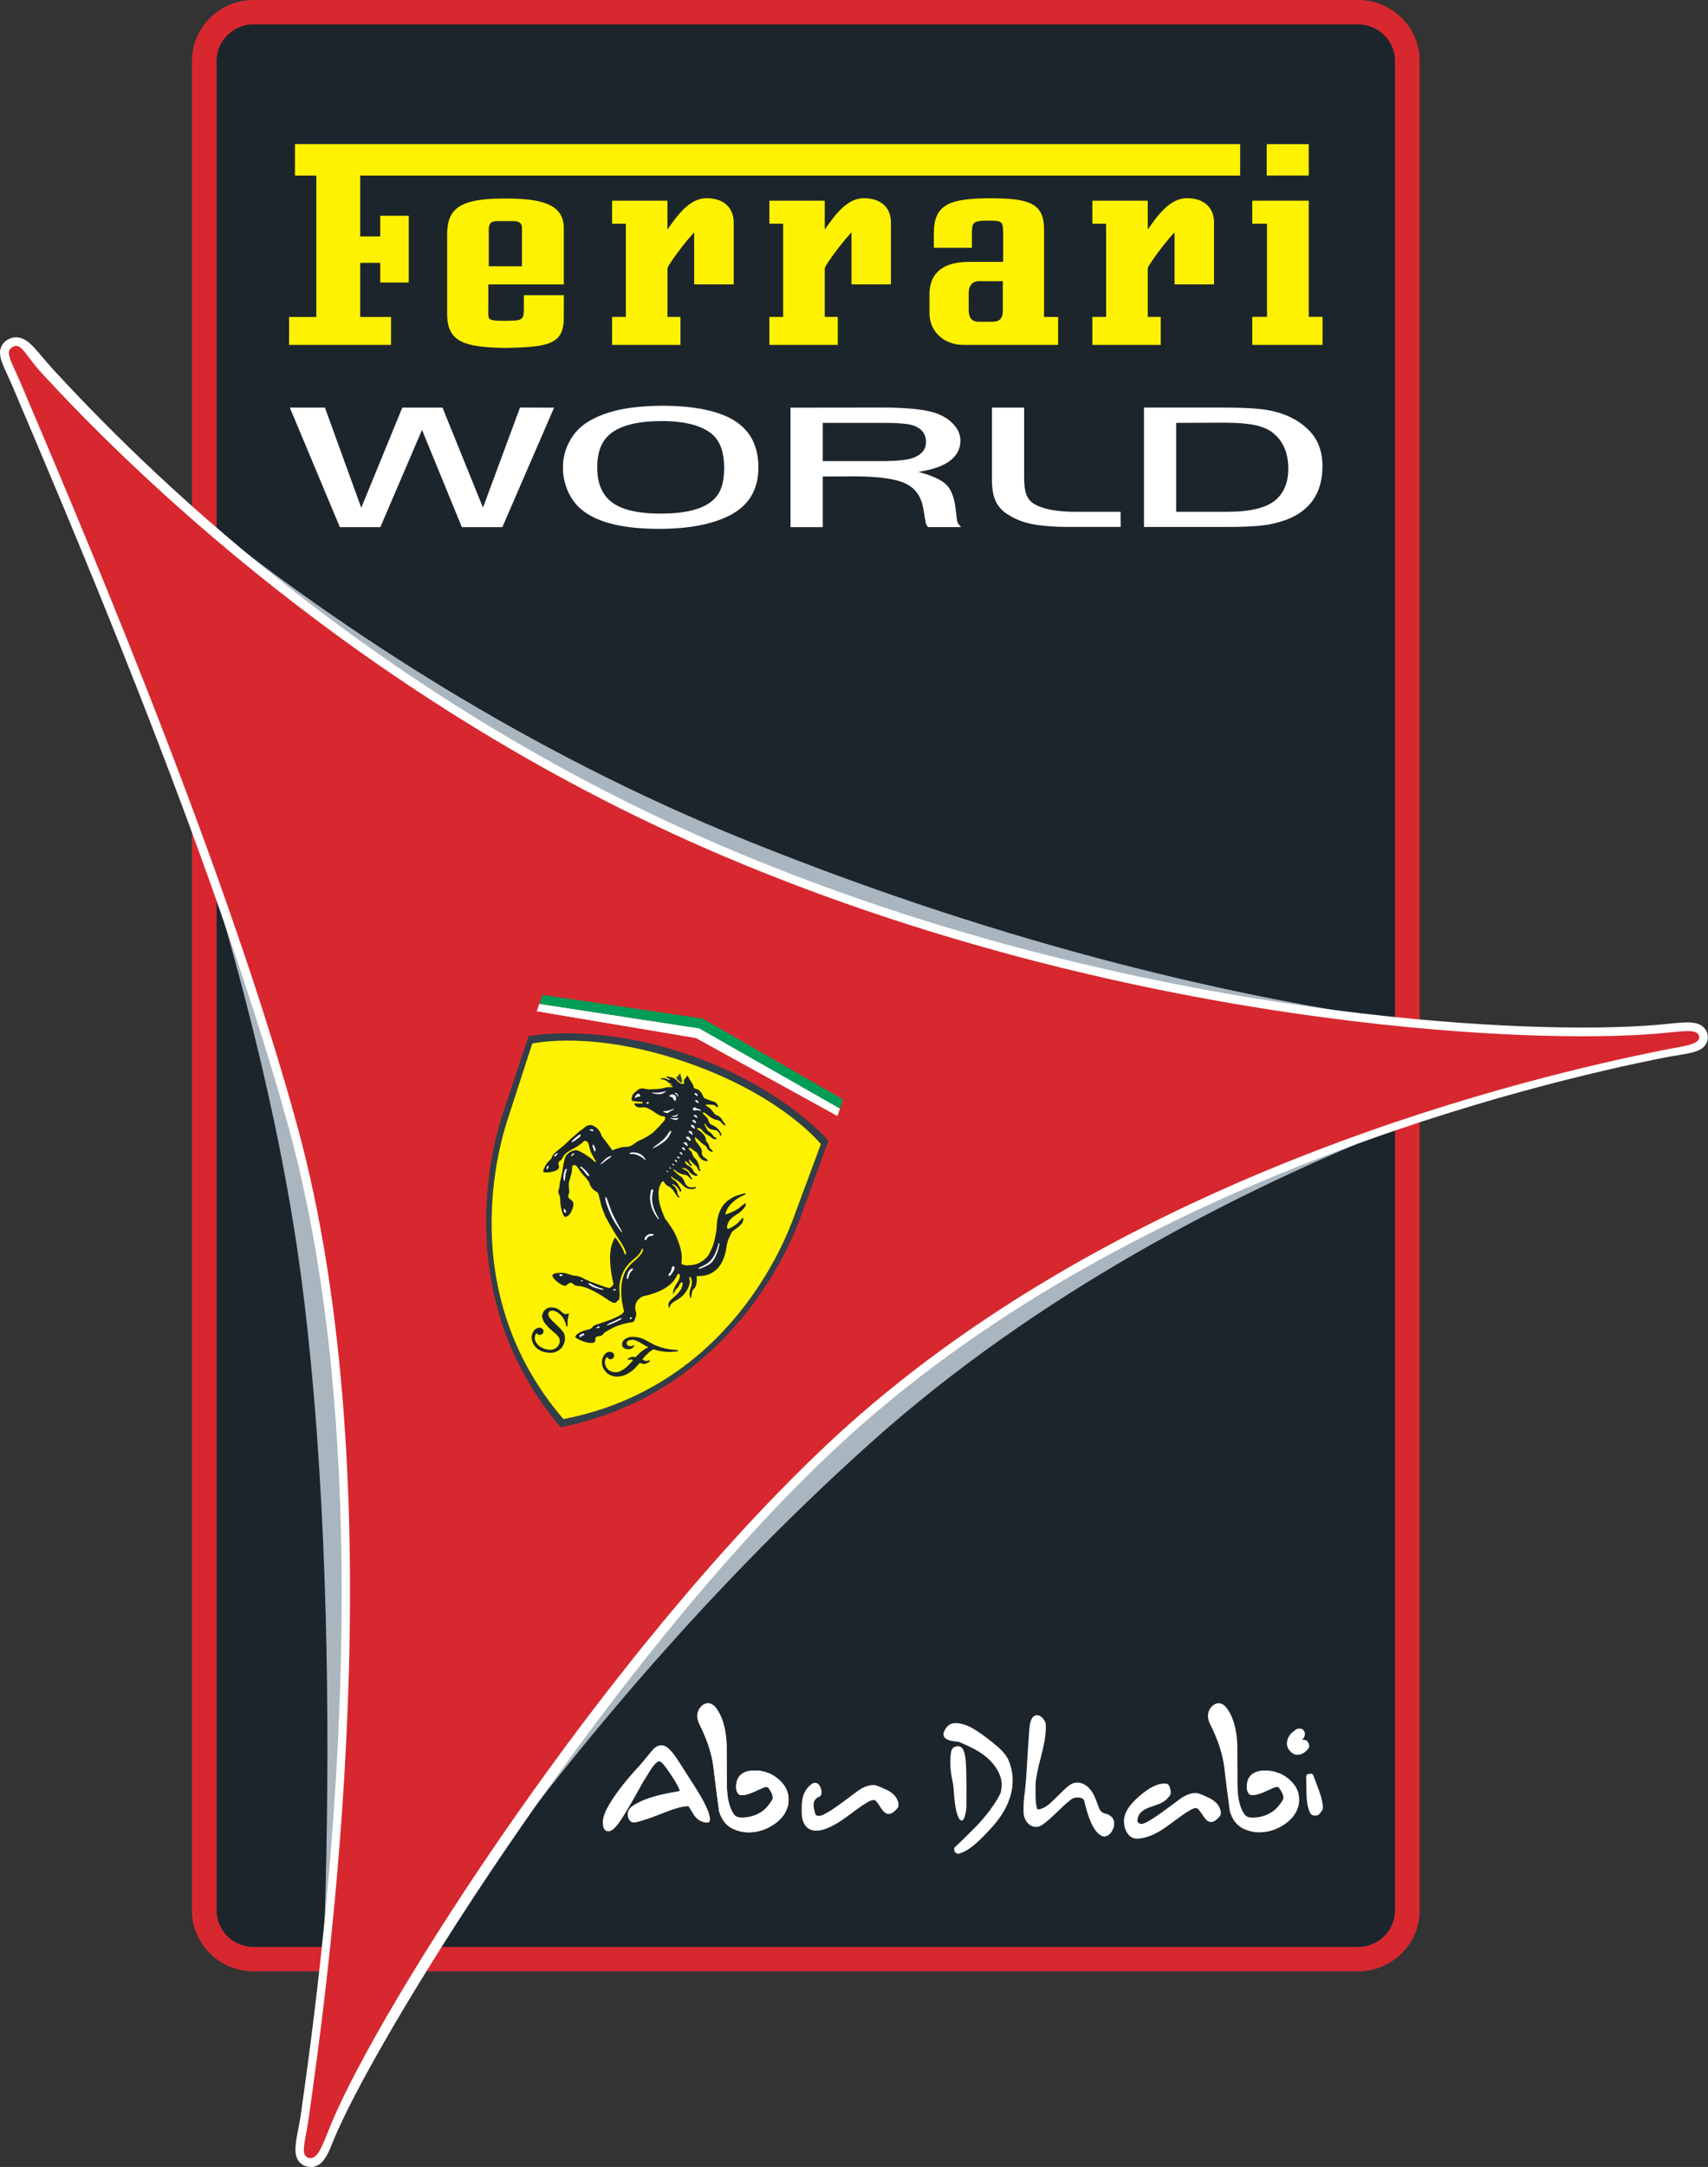 <?xml version="1.0" encoding="UTF-8"?><svg id="Layer_1" xmlns="http://www.w3.org/2000/svg" viewBox="0 0 310.39 393.57"><rect x="0" y="0" width="310.39" height="393.57" fill="#333333" stroke="none"/><defs><style>.cls-1{fill:#1d252c;}.cls-2{fill:#d7282f;}.cls-3{fill:#a9b6c0;}.cls-4{fill:#fff;}.cls-5{fill:#323e48;}.cls-6{fill-rule:evenodd;}.cls-6,.cls-7{fill:#fff200;}.cls-8{fill:#009d57;}</style></defs><path class="cls-1" d="M247.65,2.93H45.22c-3.74,0-6.78,3.01-6.78,6.72v338.74c0,3.7,3.03,6.72,6.78,6.72h202.43c3.74,0,6.78-3.02,6.78-6.72V9.65c0-3.71-3.04-6.72-6.78-6.72"/><path class="cls-2" d="M246.79,4.43H46.08c-3.71,0-6.72,2.98-6.72,6.66v335.87c0,3.68,3.01,6.65,6.72,6.65h200.71c3.71,0,6.72-2.97,6.72-6.65V11.09c0-3.68-3.01-6.66-6.72-6.66h0ZM246.79,0c6.18,0,11.2,4.96,11.2,11.09v335.87c0,6.12-5.01,11.08-11.2,11.08H46.08c-6.18,0-11.2-4.96-11.2-11.08V11.09c0-6.13,5.01-11.09,11.2-11.09h200.71Z"/><path class="cls-4" d="M122.21,318.31c-.8-.95-1.38-1.31-1.98-1.32-.49-.02-1.01.19-1.52.72-.68.71-1.41,1.78-2.52,2.99-2.83,3.06-4.82,5.69-5.98,7.95-.41.82-.65,1.56-.65,2.3,0,.5.04,1.07.36,1.4.09.1.31.22.44.24,1.16.19,2.29-1.64,3.87-4.3,1.5-2.51,2.4-4.34,3.02-5.26.57-.85,1.6-2.91,2.5-3.14.4-.1,1.2.98,2.18,2.45.88,1.3,1.43,2.33,1.62,2.93-.36.08-.93.18-1.66.31-3.15.59-5.43,1.38-6.94,2.42-.5.35-.88.85-.88,1.48,0,.53.17,1.04.56,1.34.08.06.25.15.33.16.13.03.41.03.55,0,4.05-.98,6.95-2.88,9.61-2.93.38.61.77,1.23,1.14,1.83.64.78,1.43,1.14,2.32,1.14.12,0,.24-.05.32-.15.1-.11.13-.25.13-.39-.03-1.34-1.05-3.29-3-6.38-1.83-2.78-3-4.83-3.82-5.78Z"/><path class="cls-4" d="M139.6,322.03c-.78-.33-1.59-.47-2.4-.47-.36,0-.66,0-.9.05-1.13.16-2.09.76-2.39,1.89-.13.45-.12.78-.13,1.08-.02.63.26,1.42.89,1.45.08.01.14,0,.24,0,.52,0,1.13-.16,1.87-.49.82-.35,1.44-.63,1.87-.83.26-.12.46-.16.62-.15.22,0,.3.05.4.18.55.75.77,1.36.75,1.77,0,.2-.04.35-.16.52-.44.67-1,1.46-1.87,2.04-1.38.9-2.71,1.05-3.58,1.05-.78,0-1.21-.24-1.48-.65-.78-1.16-1.2-2.84-1.24-5.11-.03-3.31-.04-5.77-.04-7.4-.11-3.06-.81-5.42-2.16-7.04-.38-.35-.78-.58-1.21-.57-.51-.01-.99.27-1.36.69-.38.45-.6,1-.6,1.6,0,.51.15,1.03.39,1.51,1.42,2.85,2.26,5.43,2.54,7.77.32,2.71.66,5.39,1.03,8.04.47,1.6,1.35,2.67,2.59,3.23.86.38,1.78.6,2.73.6h.06c1.6,0,3.1-.47,4.49-1.38,1.24-.83,2.17-1.88,2.58-3.24.17-.58.17-.93.17-1.35,0-.97-.29-1.88-.84-2.61-.76-1-1.71-1.75-2.83-2.19Z"/><path class="cls-4" d="M139.6,322.03c-.78-.33-1.59-.47-2.4-.47-.36,0-.66,0-.9.05-1.13.16-2.09.76-2.39,1.89-.13.45-.12.78-.13,1.08-.02.63.26,1.42.89,1.45.08.01.14,0,.24,0,.52,0,1.13-.16,1.87-.49.82-.35,1.44-.63,1.87-.83.26-.12.46-.16.62-.15.22,0,.3.05.4.18.55.75.77,1.36.75,1.77,0,.2-.04.35-.16.52-.44.67-1,1.46-1.87,2.04-1.38.9-2.71,1.05-3.58,1.05-.78,0-1.21-.24-1.48-.65-.78-1.16-1.2-2.84-1.24-5.11-.03-3.31-.04-5.77-.04-7.4-.11-3.06-.81-5.42-2.16-7.04-.38-.35-.78-.58-1.21-.57-.51-.01-.99.27-1.36.69-.38.45-.6,1-.6,1.6,0,.51.15,1.03.39,1.51,1.42,2.85,2.26,5.43,2.54,7.77.32,2.71.66,5.39,1.03,8.04.47,1.6,1.35,2.67,2.59,3.23.86.38,1.78.6,2.73.6h.06c1.6,0,3.1-.47,4.49-1.38,1.24-.83,2.17-1.88,2.58-3.24.17-.58.17-.93.17-1.35,0-.97-.29-1.88-.84-2.61-.76-1-1.71-1.75-2.83-2.19Z"/><path class="cls-4" d="M232.39,322.03c-.79-.33-1.59-.47-2.41-.47-.36,0-.66,0-.89.05-1.14.16-2.1.76-2.4,1.89-.12.45-.11.78-.12,1.08-.03.63.26,1.42.88,1.45.08.01.15,0,.24,0,.52,0,1.13-.16,1.88-.49.83-.35,1.44-.63,1.87-.83.25-.12.46-.16.63-.15.22,0,.3.05.39.18.54.75.77,1.36.76,1.77,0,.2-.05.35-.16.52-.45.67-1.01,1.46-1.88,2.04-1.38.9-2.71,1.05-3.57,1.05-.79,0-1.21-.24-1.49-.65-.78-1.16-1.2-2.84-1.23-5.11-.03-3.31-.04-5.77-.04-7.4-.1-3.06-.81-5.42-2.17-7.04-.38-.35-.77-.58-1.2-.57-.51-.01-.99.27-1.36.69-.38.45-.6,1-.6,1.6,0,.51.14,1.03.4,1.51,1.42,2.85,2.26,5.43,2.55,7.77.32,2.71.66,5.39,1.02,8.04.47,1.6,1.34,2.67,2.58,3.23.86.38,1.78.6,2.72.6h.06c1.6,0,3.1-.47,4.48-1.38,1.24-.83,2.17-1.88,2.58-3.24.18-.58.18-.93.18-1.35,0-.97-.3-1.88-.84-2.61-.76-1-1.73-1.75-2.83-2.19Z"/><path class="cls-4" d="M183.05,319.25c-.46-.84-1.34-1.71-2.68-2.79-2.81-2.23-4.75-3.5-6.69-3.5-1.09-.05-1.95.74-2.25,1.96l.12.54c.34.4.82.62,1.39.73.59.09,1.02.15,1.32.18.85.35,1.81.78,2.8,1.3,2.32,1.23,3.83,2.79,4.61,4.67.24.55.35,1.13.36,1.79,0,.46-.07.99-.2,1.53-.79,1.61-2.03,3.4-3.67,5.23-.72.8-2.24,2.33-4.54,4.52,0,0-.03.01-.04.02-.24.24-.19.38-.19.4v.05c.06.41.07.27.16.52l.48.31c1.86-.36,3.82-2.15,6.34-4.96,5.5-6.17,3.36-11.25,2.67-12.53Z"/><path class="cls-4" d="M174.74,330.64h.03c.14-.01.26-.09.34-.22.24-.34.51-1.7.51-2.1v-1.39c.01-.61.01-1.19.01-1.76s0-1.11-.01-1.63c-.05-3.01-.03-5.19-.81-6.08-.09-.11-.32-.25-.44-.28-.55-.09-1.03.07-1.29.4-.08.11-.19.36-.22.5-.53,3.08.32,5.31.41,6.51.23,3.25.49,5.04,1.15,5.88.08.1.21.16.32.16Z"/><path class="cls-4" d="M202.21,330.21c-.19-.24-.42-.4-.64-.55-.07-.06-.2-.12-.27-.14-.74-.19-1.21-.34-1.49-.95-.29-.65-.73-2.02-1.07-2.64-.83-1.55-1.94-2.18-2.99-2.18-.53,0-1.03.2-1.5.56-1.25.99-2.3,2.23-3.48,3.27-.94.83-1.82,1.07-2.13,1.03-.2-.02-.11.02-.16-.09-.27-.79-.29-1.98-.29-3.45,0-.28,0-.57,0-.87.03-1.06.34-2.75.95-4.99.59-2.24.91-3.98.91-5.29,0-.31.03-.61-.02-.91-.03-.08-.07-.23-.11-.3-.4-.76-.88-1.19-1.48-1.17-.95,0-1.26,1.12-1.37,2.4-.33,4.18-.45,7.15-.58,8.86-.13,1.77-.3,3-.38,3.67-.07.55-.1,1.13-.1,1.72,0,.68-.05,1.35.16,1.91.46,1.25,1.33,1.7,2.12,1.71.33.01.68-.1,1-.31.72-.45,1.63-1.24,2.78-2.36,1.18-1.16,2.07-1.95,2.63-2.35.32-.21.62-.31.94-.31.42-.01,1.28-.07,1.43.74.02.1.16.7.41,1.58.71,2.42,1.52,4.01,2.7,4.62.13.07.29.13.47.13.75-.02,1.4-.64,1.74-1.68.02-.09.06-.28.06-.36,0-.14.05-.43-.03-.82-.03-.13-.14-.37-.21-.47Z"/><path class="cls-4" d="M220.25,326.83c-.24-.15-.22-.16-1.62-.79-.95-.39-1.16-.39-1.32-.39-.93,0-1.9.38-2.87,1.08-1.41,1.03-2.45,1.8-3.15,2.33-1.26.92-2.32,1.6-3.17,2.01-.28.13-.51.19-.71.19-.31-.01-.5-.12-.72-.43.02-1.16.56-1.92,2.01-2.5.89-.32,1.57-.57,2.03-.73.83-.36,1.48-.89,1.95-1.61l.09-.38c-.04-.56-.15-1.05-.4-1.44l-.31-.21c-.15-.02-.29-.03-.46-.03-1.34,0-2.82.79-4.53,2.27-1.79,1.56-2.8,2.98-2.81,4.53-.01.81.18,1.54.57,2.16.42.67,1.06,1.05,1.77,1.05h.03c1.15-.03,2.4-.41,3.76-1.15.69-.38,1.79-1.13,3.29-2.26,1.43-1.07,2.48-1.76,3.16-2.05.11-.04.25-.08.45-.08.25.01.38.08.52.24.34.42.63.82.86,1.18.39.63.84,1.1,1.43,1.1.59-.02,1.05-.45,1.64-1.13l.13-.37c0-1.1-.63-1.98-1.61-2.58Z"/><path class="cls-4" d="M161.69,325.38c-.24-.15-.21-.16-1.62-.79-.95-.39-1.16-.39-1.32-.39-.93,0-1.89.37-2.87,1.08-1.4,1.03-2.44,1.8-3.14,2.32-1.25.94-2.32,1.59-3.17,2.01-.28.13-.51.19-.71.19-.31-.01-.61-.04-.72-.43-.32-1.09-.67-2.51.79-3.07.89-.33.07-3.59-1.65-2.12-1.78,1.54-1.57,3.54-1.59,5.1,0,.81.19,1.54.57,2.15.42.67,1.06.98,1.77,1.05,0,0,.02,0,.03,0,1.16.1,2.4-.42,3.76-1.16.7-.38,1.79-1.14,3.29-2.26,1.43-1.07,2.49-1.76,3.16-2.05.11-.05.25-.08.45-.08.25,0,.39.08.52.23.34.43.63.83.84,1.19.4.64.85,1.1,1.44,1.11.59-.02,1.04-.46,1.64-1.12l.13-.39c0-1.09-.63-1.97-1.61-2.57Z"/><path class="cls-4" d="M239.73,325.29c-.48-1.28-.84-2.22-1.07-2.85-.11-.25-.34-.37-.56-.29-.03,0-.11.04-.28.04-.12,0-.25.04-.32.16-.09.09-.14.24-.13.39.03,1.47.05,2.57.06,3.32.05,1.44.29,2.58.76,3.4l.35.24c.24.02.44.04.61.04h.1c.58-.14.65-.47,1.07-1.01l.09-.33c0-.87-.24-1.89-.69-3.12Z"/><path class="cls-4" d="M235.81,318.71h.02c.71,0,1.35-.43,1.97-1.16l.13-.38v-.06c-.03-.46-.18-.6-.38-.9l-.32-.18c-.22-.03-.41-.04-.59-.06.08-.11.2-.24.33-.39l.15-.39v-.52l-.24-.45c-.23-.19-.49-.28-.75-.28-.29,0-.56.12-.79.3-.29.23-.53.43-.74.6-.49.65-.73,1.2-.73,1.8s.25,1.09.65,1.47c.36.39.81.61,1.27.61Z"/><path class="cls-3" d="M2.24,63.04s51.97,56.76,133.44,89.61c98.24,39.61,167.22,36.16,167.22,36.16,0,0-83.73,18.57-144.75,73.3-63.61,57.05-101.06,125.22-101.06,125.22,0,0,6.65-84.62-2.16-153.89C44.93,154.91,2.24,63.04,2.24,63.04Z"/><path class="cls-4" d="M56.52,393.57c-.26,0-.5-.03-.76-.08h0c-.7-.15-1.39-.7-1.69-1.31h0c-.31-.61-.37-1.19-.38-1.74h0c0-1.88.67-4.1,1.03-6.74h0c2.13-15.23,7.86-55.59,7.34-99.96h0c-.31-26.53-2.85-54.49-9.69-79.29h0C38.6,154.53,10.72,90.15,2.29,70.2h0c-.56-1.31-1.08-2.39-1.49-3.32h0c-.4-.95-.75-1.73-.79-2.74H0c-.08-.9.58-2.07,1.45-2.48h0c.42-.24.92-.39,1.43-.4h0c.84,0,1.52.34,2.06.72h0c.54.4,1.01.87,1.5,1.41h0c.97,1.08,2.04,2.44,3.44,3.95h0c14.18,15.36,56.44,58.81,122.33,86.74h0c62.84,26.64,126.5,32.9,158.01,32.53h0c4.52-.05,8.38-.24,11.46-.52h0c1.88-.17,3.48-.39,4.83-.4h0c.76,0,1.45.03,2.2.32h0c.75.25,1.56,1.14,1.63,2.07h0c.02.12.02.22.02.31h0c.03,1.05-.74,1.9-1.36,2.2h0c-.64.36-1.28.53-2,.69h0c-1.43.31-3.18.51-5.02.89h0c-21.99,4.45-97.89,21.87-150.32,71.07h0c-40.51,37.95-81.47,103.88-90.24,123.61h0c-1.21,2.6-1.62,4.43-2.92,5.85h0c-.44.47-1.18.87-1.96.88h0s-.03,0-.05,0h0ZM307.43,187.84h0s0,0,0,0h0Z"/><path class="cls-2" d="M3.76,69.58c-1.65-3.9-2.99-5.71-1.51-6.54,1.67-.94,2.14,1.28,5.48,4.89,14.25,15.44,57.66,59.54,123.87,87.61,72.19,30.59,145.29,34.4,170.24,32.13,4.06-.37,6.74-.9,6.94.61.2,1.48-2.97,1.72-6.91,2.51-22.09,4.49-98.42,21.71-151.28,71.28-40.77,38.23-81.47,102.11-90.38,123.62-1.6,3.88-2.43,6.64-4.07,6.24-1.7-.41-.65-2.86-.05-7.15,3.42-24.37,16.22-113.95-2.19-180.75C40.09,153.94,12.19,89.53,3.76,69.58Z"/><polygon class="cls-4" points="98.02 182.3 97.53 183.7 126.47 188.56 152.17 202.72 152.66 201.32 127.1 186.76 98.02 182.3 98.02 182.3"/><path class="cls-2" d="M152.18,202.71l-25.71-14.15-28.94-4.87-1.52,4.61s15.8-1.18,29.32,3.52c13.53,4.71,25.17,15.45,25.17,15.45l1.67-4.56h0Z"/><path class="cls-5" d="M125.39,191.64c-17.06-5.94-29.35-3.45-29.35-3.45l-4.58,13.82c-2.19,6.32-9.48,33.87,10.42,57.2,30.08-5.92,41.48-32.05,43.68-38.36l4.98-13.68s-8.08-9.58-25.16-15.53h0Z"/><path class="cls-7" d="M149.17,207.8s-6.91-8.75-24.25-14.79c-17.35-6.04-28.2-3.47-28.2-3.47l-4.17,12.85c-1.73,5-10.1,32.12,9.84,55.35,30.06-5.84,40.34-32.28,42.08-37.28l4.71-12.66h0Z"/><path class="cls-1" d="M103.39,238.68s-.06-.18-.2-.12c-.14.07-.34.18-.57.09-.24-.1-.34-.18-.45-.28-.11-.11-.27-.27-.27-.27,0,0-.43-.35-.84-.51-.42-.15-1.15-.21-1.62.03-.46.24-.66.59-.66.59,0,0-.34.61-.26.97.09.37.18.77.55,1.21.37.44.53.62.53.62l.67.64.65.55s.95.69.8,1.54c-.15.86-1,1.72-2.51,1.31-1.49-.41-1.95-1.36-2.02-1.89-.07-.53.2-.87.2-.87l.1-.12h.07s.17.23.4.28c.24.05.73-.08.8-.54.07-.48-.29-.7-.48-.75-.2-.04-1.11-.13-1.55,1.08-.43,1.2.45,2.24.45,2.24,0,0,.6.75,1.5,1.02.9.27,1.74.18,1.74.18,0,0,1.54-.2,2.06-1.61.53-1.4-.19-2.22-.19-2.22,0,0-.24-.33-.49-.58-.25-.23-.84-.82-.84-.82l-.61-.58-.35-.4-.19-.26s-.42-.65.07-1.03c.48-.4,1.32.11,1.32.11,0,0,.64.37,1.05.96.41.58.55,1.15.55,1.15l.1.45v.06s.23,0,.23,0c0,0-.01-.95.06-1.32.06-.36.19-.92.19-.92h0Z"/><path class="cls-1" d="M110.34,246.46s.11.28.37.37c.26.1.7.04.86-.42.16-.47-.27-.76-.27-.76,0,0-.67-.41-1.27.19-.6.61-.63,1.3-.63,1.3,0,0-.18,1.04.66,1.99.83.94,2.1.9,2.1.9,0,0,.93.02,1.93-.54,1.01-.56,1.69-1.41,1.69-1.41l.48-.55.31.1s.4.19.8.05c.38-.14.68-.4.68-.4l.08-.09-.16-.16s-.32.21-.64.14c-.31-.09-.61-.25-.61-.25l.56-.67s.58-.57.73-.69c.15-.13.72-.49.72-.49,0,0,.82.28,1.67.38.84.11,1.4.09,1.4.09l1.11-.08.28-.04v-.22s-.99.01-2.34-.3c-1.35-.31-2.11-.74-2.11-.74l-1.39-.74s-.41-.24-.76-.36c-.34-.13-1.1-.24-1.1-.24,0,0-.75-.08-1.15.04-.4.13-1.34.42-1.29,1.39.05.96,1.61,1,2.02.44,0,0,.15-.17.15-.17l.07-.11-.11-.09-.19.11s-.69.25-1-.16c-.31-.43.11-.73.17-.76.05-.03.37-.22.93-.16.56.07,1.29.53,1.29.53l.8.47s.44.24.47.25c.02,0,.17.08.17.08l-.42.24s-.58.26-1.09.76c-.52.5-.77.77-.77.77l-.05.03s-.4-.1-.7-.02c-.29.07-.53.22-.53.22l-.19.17.11.18s.25-.14.48-.12c.24,0,.37.15.37.15,0,0-.57.66-.82.89-.24.22-.67.66-1.16.9-.47.26-.84.49-1.69.33-.84-.17-1.22-.88-1.34-1.2-.13-.33-.12-.75-.03-1.04.09-.28.34-.51.34-.51h0Z"/><polygon class="cls-8" points="98.01 182.32 98.59 180.69 127.71 185 153.22 199.7 152.65 201.35 127.09 186.78 98.01 182.32 98.01 182.32"/><path class="cls-5" d="M123.55,194.93s-.13.29-.26.43c-.11.14-.33.19-.35.3-.03.11.04.27.18.42.15.15.19.24.35.35.15.1.31.29.41.17.11-.12.08-.32.04-.51-.07-.34-.13-.44-.26-.91-.02-.11-.04-.21-.11-.25h0Z"/><path class="cls-1" d="M111.77,224.73c.03-.05.94,1.2,1.39,2.14.23.47.38,1.05.51,1.01.21-.13.08-.55-.18-1.1-.2-.41-.67-1.24-1.07-1.77-.42-.57-1.13-1.81-1.13-1.81l-.6-1.02-.64-1.19-.43-1.04s-.33-.87-.37-1.04c-.04-.16-.16-.66-.25-1.08-.08-.4-.28-1.02-.3-1.07-.12-.32-.61-.38-1.04-.88-.51-.61-.54-1.02-.54-1.02,0,0-.01-.05-.03-.1,0-.04-.05-.08-.05-.08l-.26-.35-.15-.2s-.1-.18-.26-.32c-.15-.15-.49-.53-.49-.53l-.58-.74s-.21-.33-.28-.44c-.07-.11-.22-.29-.22-.29,0,0-.09-.1-.13-.12-.03,0-.18-.06-.18-.06,0,0-.13-.09-.33.02-.21.12-.15.05-.24,1.1-.03.4-.52,1.73-.55,2.18-.05.57.08,1.37.09,1.46,0,.1-.07.4-.07.4,0,0-.09.22-.12.38-.13.73,1.04.64.93,1.66-.1,1.01-.78,1.83-.78,1.83,0,0-.38.38-.71.35-.33-.04-.57-.88-.73-1.54-.15-.67-.18-1.47-.19-1.73,0-.26-.04-.33-.08-.52-.07-.3-.21-.3-.24-.74-.04-.45.16-.55.2-.9.02-.21,0-.24.03-.52.03-.29.25-1.16.25-1.16l.16-.8s.09-.38.12-.62c.1-.85.3-1.63.3-1.63l.08-.31.1-.33s.05-.16.14-.3c.09-.14.22-.25.22-.25,0,0,.25-.21.3-.27.05-.05.5-.31.5-.31,0,0,.21-.08.54-.15.34-.08.58.02.58.02,0,0,.08.02.55.25.46.22,1.38.84,1.6,1,.23.16.49.37.65.53.46.5.67.43.34-.07-.21-.33-.26-.47-.43-.79-.13-.25-.25-.42-.34-.66-.09-.22-.3-1.02-.3-1.02l-.13-.5s-.09-.21-.11-.22c-.02-.03-.06-.11-.06-.11,0,0-.19-.06-.36-.15-.18-.11-.36.13-.36.13,0,0-.66.61-1.23.93-.91.51-1.57.86-1.95,1.18-.53.43-.67,1.05-.95,1.27-.15.14-.22.14-.33.25-.32.38.22.84-.08,1.27-.49.69-2.54.82-2.74.61-.19-.22.36-1.18.57-1.48.2-.3.62-.71.65-.73.03-.01.14-.12.19-.2.05-.1.13-.32.19-.44.06-.12.17-.29.17-.29,0,0,.02-.04.3-.33.28-.28,1.13-.89,1.82-1.51.45-.41.66-.66,1.12-1.07.4-.37,1.08-.92,1.08-.92,0,0,.3-.29.44-.39.13-.11.41-.31.66-.49.27-.21.38-.37.67-.51.25-.11.4-.15.68-.15.4,0,.62.16.96.38.35.24.55.51.73.8.18.3.29.6.29.6l.06.22.06.07.18.23.42.54s.96,1.31,1.01,1.37c.05.07.22.34.25.36.04.03.51-.21,1.33-.44.95-.27,1.21-.13,1.51-.19.3-.05.45-.12.7-.26.4-.19.46-.34.94-.64.48-.3.88-.42.88-.42,0,0,.06-.03.91-.5.84-.47,1.28-.89,1.28-.89l.56-.55s.84-.87,1.13-1.22c.3-.35.34-.49.34-.49,0,0,.06-.1.02-.34-.05-.26-.2-.21-.45-.23-.47-.07-.7-.27-1.12-.51-.38-.21-.55-.4-.94-.61-.39-.22-.61-.37-1.03-.48-.07-.01-.2-.03-.27-.03-.26,0-.34,0-.54.03-.23.03-.38.02-.6-.06-.15-.05-.25-.08-.37-.18-.09-.07-.13-.12-.19-.21-.03-.07-.04-.1-.07-.17.01-.04,0-.04.07-.1.06-.06.12-.05.12-.05l.2.02s.3.02.32.03c.02,0,.31,0,.43,0,.13,0,.27-.02.27-.02,0,0,.11-.08.1-.16,0-.08-.16-.13-.16-.13,0,0-.24,0-.26,0-.03,0-.4-.02-.4-.02,0,0-.29-.03-.52-.06-.22-.02-.54-.1-.54-.1l-.07-.06s-.08-.1-.07-.18c0-.07.01-.12.03-.2.05-.27.05-.46.2-.7.06-.1.11-.14.19-.23.07-.07.12-.11.19-.17l.26-.21.47-.35c.15-.07.24-.11.39-.13.23-.04.36-.03.62.03.24.06.27.07.65.11.37.04.66-.01.66-.01,0,0,.93-.02,1.51-.09.62-.07.94-.27,1.56-.29.25,0,.4,0,.67.01.03,0,.05-.02.07-.05.06-.08-.06-.17-.16-.19-.08-.01-.3,0-.31-.11,0-.09.21-.06.21-.06,0,0,.11,0,.13-.07.03-.08-.13-.08-.19-.1-.3-.15-.31-.21-.5-.34-.24-.16-.36-.28-.62-.39-.23-.09-.47-.12-.63-.13-.16-.02-.11-.17-.05-.18.49-.05.5-.06.81.03.16.05.37.17.4.18.02.02.34.12.46.06.11-.05-.24-.16-.38-.28-.13-.11-.36-.22-.32-.31.04-.1.14-.01.22,0,.11,0,.16.03.27.05.2.04.22.03.51.1.27.07.63.31.63.31,0,0,.35.33.52.49.17.16.39.3.39.3,0,0,.27.14.53.08.27-.06.18-.19.14-.34-.03-.15-.06-.34.19-.61.22-.24.4-.54.45-.56.06-.02.15.28.22.43.27.51.73.88.96,1.84.01.08.24.04.79.33.55.29.84,1.09.92,1.29.08.19.26.25.26.25l.26.13,1.01.37s.49.08.72.28c.16.13.64.76.29.82-.22.04-.33-.26-.5-.34-.21-.08-.32-.07-.52-.09-.43-.05-1.36-.09-1.08.13.02.02.06.04.06.04l.14.08s.34.21.53.38c.29.25.4.46.65.74.14.17.18.3.36.42.16.12.29.1.46.2.23.13.34.23.52.4.27.28.32.5.54.82.11.15.22.21.28.39.02.04.03.06.03.11,0,.14-.23-.03-.36-.1-.14-.07-.18-.16-.3-.28-.16-.17-.23-.31-.43-.42-.15-.08-.26-.1-.43-.15-.16-.05-.26-.05-.41-.1-.28-.09-.42-.18-.67-.32-.28-.16-.39-.33-.67-.5-.3-.19-.8-.68-.84-.37-.02.15.26.37.26.37,0,0,.17.19.35.35.17.16.24.33.24.33l.11.16s.07.25.18.54c.12.29.45.4.45.4,0,0,.2.07.6.31.4.24.75.67.75.67,0,0,.26.34.38.64.11.3-.04.38-.07.4-.03.01-.02,0-.05,0-.03,0-.17-.38-.17-.38l-.11-.21s-.13-.18-.33-.32c-.2-.15-.29-.12-.29-.12,0,0-.51-.04-.91-.19-.4-.15-.56-.39-.56-.39l-.19-.25s-.26-.5-.33-.33c-.05.11.08.3.08.3,0,0,.09.16.13.28.11.2.14.3.27.53.12.21.24.26.24.26,0,0,.08.05.12.07.03.02.09.06.09.06,0,0,.05.04.29.25.24.21.45.56.45.56,0,0,.02.04.06.05.05.03.11.1.13.11.02.02.09.04.24.12.15.08.06.17.06.17l-.05.02-.15.05s-.2,0-.31-.05c-.13-.04-.27-.16-.27-.16l-.31-.26s-.33-.22-.41-.25c-.07-.04-.37-.23-.42-.26-.05-.03-.19-.14-.23-.17-.04-.04-.11-.09-.27-.26-.16-.16-.2-.3-.42-.46-.21-.16-.36-.22-.59-.16-.39.11.39.41.71.75.49.48.74.82.77,1.17.03.35.14.51.14.51,0,0,.33.35.44.64.06.14.04.25.09.4.13.34.58.47.59.73.01.24-.39-.01-.61-.12-.39-.17-.36-.58-.69-.87-.18-.16-.32-.21-.51-.36-.36-.26-.48-.49-.84-.76-.22-.16-.55-.63-.58-.37,0,.06.01.13.02.17,0,.04.05.2.05.2,0,0,.07.23.12.3.04.07.23.35.53.68.3.33.49.82.49.82,0,0,.05.2.06.32.01.14-.03.16-.01.37.03.2.05.25.13.38.18.36.47.41.77.67.08.07.09.08.14.22.07.15-.07.15-.07.15,0,0-.41-.04-.66-.14-.31-.13-.42-.28-.68-.54-.26-.26-.32-.6-.36-.63-.02-.03-.07-.13-.11-.2-.05-.06-.19-.14-.31-.23-.12-.09-.2-.13-.32-.2-.18-.12-.34-.27-.42-.34-.08-.06-.27-.17-.44-.12-.36.06.35.45.5.79.08.16.09.27.16.45.06.14.07.24.15.34.06.08.17.19.17.19,0,0,.15.15.37.39.22.24.39.76.39.76l.09.35.05.22v.08s.01.11.01.11c0,0,.08.22.16.33.08.09.05.14.05.14,0,0-.03.02-.11.05-.08.01-.11-.04-.2-.1-.09-.07-.12-.19-.19-.29-.06-.1-.1-.31-.23-.47-.11-.13-.29-.24-.36-.29-.06-.04-.2-.22-.26-.27-.06-.06-.21-.21-.21-.21,0,0-.28-.32-.46-.44-.18-.12-.1.05-.1.05,0,0,.09.33.21.5.17.22.43.45.29.54-.1.05-.18-.01-.28-.06-.16-.08-.29-.35-.29-.35,0,0-.06-.07-.39-.31-.32-.25-.26,0-.21.13.05.14.13.23.13.23l.21.19.1.08s.09.06.4.25c.3.2.43.41.43.41,0,0,.12.23.3.5.19.27.42.41.55.47.13.06.09.16.09.16,0,0-.01.09-.02.12-.02.03-.06.06-.09.03-.03,0-.05,0-.08.01-.04,0-.19-.03-.19-.03,0,0-.38-.14-.64-.31-.27-.18-.45-.47-.47-.49-.02-.02-.24-.27-.41-.38-.17-.13-.46-.21-.49-.2-.03,0-.14-.02-.33-.03-.19-.02,0,.12,0,.12l.12.05.28.13s.29.14.52.32c.22.19.32.44.44.67.11.23.26.42.26.42l.1.13.06.08v.06s0,.01-.04.04c-.02.03-.07.04-.07.04,0,0-.06-.04-.09-.05-.03-.01-.19-.18-.31-.28-.13-.13-.18-.21-.33-.31-.12-.09-.3-.16-.34-.16-.04,0-.36-.08-.6-.13-.23-.06-.43-.13-.7-.26-.37-.19-.79-.67-.89-.61-.19.12.2.32.36.51.22.25.65.57.65.57,0,0,.32.19.49.36.38.36.4.72.64,1.17.14.24.27.38.53.51.21.12.22.08.6.14.39.05.74-.22.8-.06,0,.03,0,.05-.03.09-.01.03-.07.09-.07.09,0,0-.06.04-.14.08-.1.05-.39.1-.54.11-.15,0-.5-.02-.9-.17-.4-.15-.85-.65-.85-.65l-.35-.32s-.16-.15-.27-.24c-.29-.25-.51-.31-.83-.53-.19-.13-.31-.24-.49-.35-.18-.1-.1,0-.09.04.05.17.16.23.28.37.17.18.33.21.51.37.2.18.35.38.45.51.1.13.16.25.24.43l.31.53s.08.11.07.15c0,.05.02.15-.06.28-.07.14-.15,0-.15,0l-.08-.1-.08-.15-.13-.21s-.11-.19-.33-.42c-.22-.23-.53-.38-.53-.38,0,0-.27-.14-.29-.04-.01.09.05.12.26.25.21.14.32.3.32.3,0,0,.16.26.27.5.1.25.08.45.08.45,0,0,.03.18.16.47.14.27.28.25.24.34-.05.11-.15.09-.15.09,0,0-.05-.03-.07-.03-.02-.02-.06-.05-.12-.11-.05-.04-.22-.26-.22-.26,0,0-.25-.42-.28-.45-.03-.05-.27-.42-.27-.42,0,0-.15-.19-.27-.31-.11-.12-.28-.25-.38-.32-.09-.08-.29-.16-.29-.16,0,0-.23-.12-.35-.22-.19-.17-.37-.5-.4-.52-.02-.02-.22-.16-.26-.18-.05-.01-.27.36-.38.57-.43.93-.4,1.66-.3,2.67.12,1.49,1.16,3.63,1.16,3.63,0,0,.33.37.45.57.35.53.96,1.34,1.41,2.29.39.82.82,2.16.82,2.16,0,0,.23.8.29,1.33.07.64-.01,1.57-.01,1.57,0,0-.04.16-.03.19.01.03.04.08.06.1l.28.1s.35.1.58.13c.23.01.81-.05,1.2-.1.38-.06.89-.24.89-.24,0,0,.09-.04.63-.34.53-.28,1-.84,1.17-1.04.18-.21.41-.64.74-1.41.33-.77.51-1.65.51-1.65,0,0,.27-1.21.32-1.63.04-.42.07-1.14.07-1.14,0,0,.05-.63.13-1.01.08-.37.28-.97.28-.97,0,0,.12-.36.47-.98.35-.63,1-1.17,1-1.17,0,0,.19-.17.81-.55.64-.38.81-.42,1.37-.57.44-.14,1.04-.38,1.15-.24.13.16-.26.25-.41.33-.37.18-1.06.49-1.73,1.07-.58.5-.86.87-1.1,1.26-.24.38-.36.84-.4,1-.04.16.06.13.06.13,0,0,1.14-.4,1.82-.78.72-.39,1.55-1.28,1.73-1.23.12.04.09.33.02.46-.31.49-.37.55-.67.84-.34.35-.6.47-1,.75-.43.3-.63.4-1.05.84-.6.64-.61,1.29-.61,1.29,0,0-.08.36.08.43.27.09,1.11-.46,1.7-.92.45-.36.73-.83,1-1.04.25-.19.19.5-.02.84-.24.41-.6.73-1.28,1.19-.69.44-.87,1.03-.87,1.03,0,0-.14.25-.38.81-.23.55-.37,1.49-.37,1.49,0,0-.1.78-.27,1.33-.17.56-.63,1.83-1.49,2.63-.33.31-.97.71-.97.71,0,0-.47.23-.82.33-.35.11-1.14.19-1.14.19,0,0-.51,0-.58,0-.07-.01-.14.03-.14.03,0,0,.02.11.02.14,0,.05.03.42.03.42,0,0-.02.5-.1.87-.07.38-.16.44-.31.69-.15.25-.21.08-.42.59-.18.44-.05.74-.27,1.25-.09.21-.18-.38-.22-.64-.09-.55.22-1.24.28-1.43.05-.18.1-.37.12-.63.02-.33-.02-.58-.09-.81-.08-.22-.19-.38-.24-.38-.05,0-.09.1-.11.14-.02.06.02.25.02.3.02.03.07.42.07.42,0,0,0,.26-.14.74-.14.48-.47,1-.47,1,0,0-.42.6-.75.92-.37.34-1.05.76-1.05.76,0,0-.47.19-.91.62-.44.44-.29.75-.41.77-.12.04-.2-.4-.17-.68.03-.25.09-.34.28-.58.18-.22.51-.51.51-.51l.51-.43s.62-.59.92-1.07c.3-.49.37-1.12.37-1.12,0,0,.05-.19-.08-.24-.13-.03-.27.05-.37.18-.21.25-.04.25-.36.67-.27.33-.28.27-.43.47-.17.24-.31.49-.37.67-.05.17-.12.07-.12.07,0,0-.05-.36.08-.72.07-.21.12-.32.21-.52.15-.31.45-.75.45-.75,0,0,.31-.44.43-.9.12-.45,0-.59,0-.59,0,0-.02-.07-.19-.12-.18-.04-.28.27-.28.27,0,0-.2.42-.37.66-.46.7-.85,1-1.52,1.49-.6.42-1.34.75-1.7.89-.36.15-1.42.48-1.42.48l-1.22.3s-.52.25-.86.64c-.34.4-.45.75-.49,1.21-.05.45.04.71.08.84.04.14.13.4.09.66-.02.15-.08.24-.12.4-.04.13-.04.21-.1.34-.08.21-.09.38-.27.5-.14.12-.41.13-.41.13,0,0-.31.03-.5.07-2.04.43-2.87.88-4.21,1.68-.43.26-.21.31-.67.63-.28.2-.74.03-1.01.29-.37.33.23,1-.76,1.06-1.26.1-3.04-.9-3.03-1.06.04-.45.67-.75.91-.88,1.06-.57,1.76-.34,2.26-.96.1-.13.12-.27.9-.5.54-.18,2.72-.87,3.77-1.47.36-.2.65-.33.87-.61.22-.28.07-.56.07-.56l-.13-.61-.22-1.26s-.05-.65-.08-1.02c-.02-.37.02-1.34.02-1.34,0,0,.07-.85.23-1.36.33-1.07.39-1.29,1.13-2.24.77-.99,1.26-1,2.28-2.33.22-.29.42-.87.24-.91-.17-.02-.27.44-.46.72-.75,1.05-1.54,1.32-2.35,2.35-.54.69-.77,1.15-1.06,1.97-.16.47-.16.38-.31,1.24-.06.32-.04.51-.05.84-.01.22.02.68.02.68,0,0,.05.59,0,.99-.02.14,0,.21-.06.34-.09.21-.18.23-.35.39-.2.2-.18.37-.63.31-.4-.05-1.07-.55-1.07-.55,0,0-2.78-2.03-4.86-2.45-.41-.09-.67-.02-1.06-.15-.36-.15-.44-.48-.84-.5-.08,0-.12.04-.2.07-.65.17-.47.92-1.74.12-.78-.48-1.63-1.37-1.34-1.64.39-.34.74-.3,1.5-.35.82-.04,1.87.41,2.09.47.27.08.71.02,1.17.18.81.26.92.42.92.42l1.32.59,2.59.93s.47.14.67.16c.19.03.48-.28.64-.42.16-.14.14-.43.14-.43l-.04-.15-.11-.48-.19-.94-.16-1.18s-.08-.83-.1-1.35c0-.51-.03-.83.02-1.34.04-.54.11-.96.23-1.36.17-.58.37-1.15.68-1.56h0Z"/><path class="cls-4" d="M128.88,229.65c.76-.53,1-1.1,1.37-1.95.29-.64.49-1.74.49-1.74v-.09s-.06-.16-.18-.02c-.05.14-.06.28-.06.28,0,0-.34,1.54-1.18,2.6-.8,1.03-1.83,1.19-2.29,1.56-.61.49,1.22-.21,1.84-.65h0Z"/><path class="cls-4" d="M122.45,229.95s-.25-.02-.33.21c-.08.22-.09.44-.19.69-.13.35-.58.63-.42.83.27.34,1.11-1.1,1.08-1.37-.04-.26-.12-.34-.15-.35h0Z"/><path class="cls-4" d="M114.84,239.32s-.05-.07-.19-.06c-.14,0-.18.14-.18.14,0,0-.07.13.03.18.09.06.35-.14.35-.16,0-.03-.01-.09-.01-.09h0Z"/><path class="cls-4" d="M110.3,240.64s-.05.02-.02.07c.03.01.08.01.08.01,0,0,.81-.28,1.3-.5.52-.23,1.31-.66,1.31-.66,0,0,.06-.04.02-.09-.03-.06-.16-.03-.26-.02-.09,0-.16.05-.23.08-.07.02-.33.15-.33.15l-.64.31-.4.17-.4.19-.18.1s-.05.04-.07.06c0,0-.06.03-.06.03,0,0-.06.03-.06.03,0,.02-.03.03-.03.04,0,.02-.03.04-.03.04h0Z"/><path class="cls-4" d="M108.97,240.97s-.05-.09-.18-.06c-.12,0-.29.12-.31.14-.01,0-.1.06-.08.15.01.08.18.02.2.03.03,0,.25-.07.25-.07,0,0,.13-.03.11-.19h0Z"/><path class="cls-4" d="M106.16,242.36s-.03-.21-.17-.18c-.14.02-.21.03-.38.15-.02.02-.19.12-.22.15-.04.02-.23.21,0,.31.39.17.22-.19.39-.24.14-.05.35.05.37-.02.03-.08,0-.16,0-.16h0Z"/><path class="cls-4" d="M101.96,231.45s-.26-.03-.31.05c-.05.08.08.19.11.22.03.03.06.1.26.05.2-.06.22-.15.22-.15,0,0,.13-.08-.27-.17h0Z"/><path class="cls-4" d="M105.92,232.68s.03-.1-.14-.14c-.18-.05-.23-.03-.24,0-.02.02-.02.07.14.13.14.07.22.09.24,0h0Z"/><path class="cls-4" d="M109.6,234.09c-.31-.12-.22-.07-.4-.12-.36-.1-.55-.19-.89-.34-.47-.19-1.17-.58-1.17-.58,0,0-.09-.05-.14-.01-.06.06.02.22.12.31.54.39.59.38,1,.53.23.08.37.11.61.17.3.09.42.17.76.2.1,0,.23-.13.11-.16h0Z"/><path class="cls-4" d="M111.9,234.19s-.04-.1-.19-.08c-.15.03-.27.13-.27.13,0,0-.09.08.04.11.13.04.26.03.29,0,.05,0,.17-.06.13-.16h0Z"/><path class="cls-4" d="M118.8,208.49s1.18-.52,2.19-1.39c.61-.52,1.29-1.98.84-1.71-.21.11-.62.88-1.09,1.37-.67.71-1.95,1.57-1.95,1.57,0,0-.36.29,0,.17h0Z"/><path class="cls-4" d="M114.55,209.36s-.12.04-.12.17c0,.14.27.05.27.05,0,0,.46,0,.89.12.43.13.98.46.98.46,0,0,.26.17.3.21.04.03.16.16.19.18.02.01.1.2.21.16.11-.06-.31-.8-.88-1.09-.97-.5-1.79-.28-1.79-.28l-.04.02h0Z"/><path class="cls-4" d="M109.12,211.48c.05.09.62-.44,1.05-.75.32-.23.86-.6.86-.6,0,0,.26-.17-.08-.14-.13,0-.54.14-.93.51-.32.32-.95.89-.9.97h0Z"/><path class="cls-4" d="M107.76,207.85s-.16.23.02.64c.19.41.17.7.42.58.08-.04-.01-.54-.1-.7-.08-.16-.14-.29-.14-.29l-.05-.08-.09-.09-.04-.05s0-.02-.03-.01h0Z"/><path class="cls-4" d="M107.64,205.12s-.34-.04-.47.09c-.13.13.34.18.34.18,0,0,.29.12.34,0,.05-.11,0-.13-.21-.27h0Z"/><path class="cls-4" d="M99.68,211.74c-.14-.11-.28.2-.34.29-.06.1-.04.34,0,.36.03,0,.23-.15.27-.25.05-.09.19-.31.06-.39h0Z"/><path class="cls-4" d="M102.75,219.78s-.2-.32-.28-.25c-.08.08.06.58.06.58,0,0,.04.16.2.15.16-.01.15-.16.15-.16,0,0-.03-.22-.13-.31h0Z"/><path class="cls-4" d="M102.91,212.28s-.07-.03-.13.05c-.05.07-.1.22-.19.39-.06.14-.14.51-.14.51,0,0-.07.3-.07.5,0,.21.07.53.07.53,0,0,.02.16.1.19.08.01.1-.08.1-.08,0,0,.1-1.05.12-1.15.08-.32.22-.72.22-.72l.02-.06s.03-.1-.09-.15h0Z"/><path class="cls-4" d="M104.32,209.48s-.13-.07-.34.15c-.21.21-.22.34-.21.34,0,.02.1.05.35-.14.24-.18.24-.28.24-.28,0,0,0-.06-.03-.07h0Z"/><path class="cls-4" d="M107.07,213.42s.08.3-.22.14c-.28-.16-.76-.91-.98-1.14-.21-.22-.62-.42-.38-.51.04-.03.06-.05.11-.03.06.01.21.15.22.16,0,.01.4.35.42.37,0,.02.22.21.36.38.15.17.38.47.38.47l.09.16h0Z"/><path class="cls-4" d="M113.06,223.78c0,.31-.77-.91-1.2-1.54-1.1-1.69-2.11-4.68-1.81-4.82.25-.1.51,1.28,1.2,2.87.74,1.69,1.81,3.32,1.8,3.49h0Z"/><path class="cls-4" d="M117.89,224.18c-.49.19-.97.8-.65,1.05.2.16.34-.47.63-.64.24-.13.34-.07.71-.17.62-.18-.09-.46-.68-.24h0Z"/><path class="cls-4" d="M118.61,216.04c-.21-.12-.32.23-.37.49-.23,1.14-.04,2.14.34,3.17.23.62,1.02,1.86,1.19,1.77.07-.04-.82-1.27-1.12-2.59-.23-.93-.18-1.66-.02-2.3.02-.08.16-.43-.02-.54h0Z"/><path class="cls-4" d="M120.02,198.41c-.59.09-1.51.03-1.51.03,0,0-.08.07.03.1.75.19,1.07.2,1.51.16.45-.04.89-.4.89-.4,0,0,.25-.23-.12-.09-.11.04-.49.15-.81.2h0Z"/><path class="cls-4" d="M126.59,198.6s-.15-.09-.29-.06c-.13.04-.12.1-.12.1,0,0,.13.2.24.26.11.06.35.27.36.17.03-.1-.07-.31-.1-.37-.04-.05-.09-.09-.09-.09h0Z"/><path class="cls-4" d="M122.03,202.75c0,.07.55.11.78.06.18-.03.34-.29.34-.29,0,0,.13-.26.03-.18-.44.37-1.16.34-1.15.41h0Z"/><path class="cls-4" d="M122.45,201.47c.33-.32-.69.21-1.15.28-.28.04-.72.07-.72.07,0,0-.14.09,0,.13.14.04.45.28.83.15.09-.03.54-.35.54-.35,0,0,.33-.13.49-.28h0Z"/><path class="cls-4" d="M121.77,203.07c0,.07.85.34,1.07.35.18.01.38-.26.38-.26,0,0,.19-.22.08-.16-.53.25-1.53,0-1.53.07h0Z"/><path class="cls-4" d="M105.52,206.08s-.12-.09-.36.09c-.24.2-1.33,1.02-1.26,1.23.09.24,1.1-.7,1.37-.84.26-.16.26-.41.26-.41,0,0,.02-.05,0-.07h0Z"/><path class="cls-4" d="M114.22,230.94c-.2.33-.37,1.1-.29,1.28.17.47.31-.52.47-.83.14-.3.22-.38.48-.66.47-.49-.23-.5-.66.21h0Z"/><path class="cls-4" d="M122.49,198.83s-.24-.07-.46-.04c-.22.04-.32.16-.32.16,0,0-.07.1-.07.16.02.15.34.04.49.16.13.1.19.17.25.34.06.14.17.37.3.32.14-.05.18-.3.18-.3,0,0,0-.43-.12-.6-.12-.16-.25-.2-.25-.2h0Z"/><path class="cls-4" d="M117.66,200.17s-.14-.03-.16.14c-.02.17.07.17.07.17,0,0,.32-.02.35-.19.04-.17-.26-.12-.26-.12h0Z"/><path class="cls-4" d="M116.05,198.65s-.14-.05-.3.1c-.16.14-.28.3-.28.3,0,0-.13.22-.07.32.06.1.23-.09.37-.14.1-.03.14-.03.23-.06.13-.03.26.12.32-.1.06-.21-.13-.38-.27-.42h0Z"/><path class="cls-4" d="M122.96,198.57s-.31-.16-.34-.03c-.03.12.17.11.26.19.08.08.14.12.2.23.04.08,0,.18.06.21.11.03.1-.02.1-.02,0,0,0-.31-.09-.43-.1-.13-.2-.16-.2-.16h0Z"/><path class="cls-4" d="M126.12,201.14c-.11.16-.16.21-.16.21,0,0-.21.32.19.32.4,0,.2-.02.5-.05.3-.04.28.03.46.11.07.02.1.04.21.05.09,0,.09-.1-.08-.22-.18-.12-.42-.18-.7-.28-.16-.06-.31-.29-.42-.14h0Z"/><path class="cls-4" d="M126.73,199.87s-.15-.09-.29-.07c-.14.03-.12.1-.12.1,0,0,.12.2.24.26.12.06.34.27.36.17.03-.1-.06-.3-.1-.37-.03-.07-.09-.1-.09-.1h0Z"/><path class="cls-4" d="M126.5,202.57s-.16-.09-.3-.07c-.15.03-.13.09-.13.09,0,0,.13.19.26.26.13.06.38.27.39.18.02-.09-.08-.3-.13-.36-.04-.06-.1-.1-.1-.1h0Z"/><path class="cls-4" d="M126.25,203.49s-.18-.1-.33-.07c-.15.03-.13.1-.13.1,0,0,.14.21.28.28.13.06.39.3.42.19,0-.11-.09-.34-.13-.41-.04-.07-.1-.1-.1-.1h0Z"/><path class="cls-4" d="M126.03,204.4s-.19-.11-.36-.08c-.17.04-.14.12-.14.12,0,0,.15.23.29.32.15.07.42.33.45.22.03-.12-.09-.39-.13-.47-.05-.07-.1-.11-.1-.11h0Z"/><path class="cls-4" d="M125.63,205.48s-.19-.11-.36-.07c-.16.04-.15.12-.15.12,0,0,.16.24.3.32.14.07.42.32.45.21.02-.13-.09-.38-.13-.45-.04-.08-.1-.12-.1-.12h0Z"/><path class="cls-4" d="M124.74,207.54s-.19-.12-.35-.08c-.17.04-.15.12-.15.12,0,0,.15.25.29.32.15.07.42.33.45.22.03-.11-.09-.38-.13-.46-.04-.08-.11-.12-.11-.12h0Z"/><path class="cls-4" d="M125.25,206.53s-.22-.14-.42-.08c-.19.03-.17.14-.17.14,0,0,.18.27.34.36.17.09.49.39.52.25.03-.13-.1-.44-.15-.52-.05-.1-.12-.14-.12-.14h0Z"/><path class="cls-4" d="M124.31,208.46s-.16-.1-.3-.07c-.14.03-.12.11-.12.11,0,0,.13.2.25.26.12.06.34.27.37.18.02-.1-.07-.32-.11-.38-.04-.07-.08-.1-.08-.1h0Z"/><path class="cls-4" d="M123.83,209.32s-.12-.07-.24-.05c-.12.02-.1.09-.1.09,0,0,.11.16.21.22.1.05.29.22.31.14.02-.09-.06-.26-.09-.32-.03-.06-.08-.09-.08-.09h0Z"/><path class="cls-4" d="M123.36,210.1s-.13-.07-.23-.05c-.11.02-.09.07-.09.07,0,0,.09.15.18.2.08.04.26.19.28.12.01-.07-.05-.23-.09-.28-.02-.04-.05-.07-.05-.07h0Z"/><path class="cls-4" d="M122.91,210.71s-.12-.07-.22-.05c-.1.02-.09.07-.09.07,0,0,.1.15.18.19.09.05.26.21.28.13.01-.07-.06-.23-.09-.27-.02-.06-.06-.08-.06-.08h0Z"/><path class="cls-4" d="M122.39,211.41s-.09-.04-.18-.03c-.08.02-.07.06-.07.06,0,0,.07.11.15.14.07.06.21.17.22.11.01-.05-.05-.2-.07-.22-.01-.03-.05-.07-.05-.07h0Z"/><path class="cls-4" d="M121.84,212.07s-.07-.06-.15-.04c-.07.02-.06.05-.06.05,0,0,.07.1.13.14.06.03.18.13.19.09.01-.06-.04-.16-.05-.19-.02-.03-.05-.05-.05-.05h0Z"/><path class="cls-4" d="M121.3,212.67s-.07-.04-.15-.03c-.07,0-.06.04-.06.04,0,0,.07.11.13.13.06.04.18.15.19.1.01-.06-.04-.17-.05-.2-.02-.03-.05-.05-.05-.05h0Z"/><path class="cls-4" d="M100.93,209.62s-.25.23-.23.4c.02.19.36-.14.36-.14,0,0,.35-.34.29-.45-.06-.11-.19.09-.41.19h0Z"/><path class="cls-4" d="M59.05,74.04l6.6,18.18,7.46-18.19h7.3l7.36,18.16,6.73-18.17,6.19.02-9.4,21.7h-7.36s-7.24-17.66-7.24-17.66l-7.57,17.66h-7.36s-9.09-21.71-9.09-21.71h6.38Z"/><path class="cls-4" d="M120.31,73.69c6.91.02,11.74,1.25,14.5,3.71,2.02,1.81,3.02,4.32,3.01,7.52,0,3.94-1.67,6.79-5.02,8.59-3.18,1.69-7.55,2.54-13.02,2.54-6.27,0-10.84-1.05-13.69-3.18-1.14-.84-2.07-1.95-2.77-3.39-.68-1.46-1.02-2.97-1.02-4.56s.35-3.12,1.09-4.54c.72-1.44,1.7-2.55,2.95-3.44,1.56-1.07,3.49-1.87,5.76-2.41,2.27-.55,4.99-.8,8.21-.84ZM120.27,76.48c-5.07-.01-8.48,1.06-10.18,3.13-1.04,1.24-1.56,3.01-1.56,5.25,0,2.69.75,4.7,2.28,6.05,1.79,1.59,4.91,2.39,9.38,2.37,5.07-.01,8.43-1.05,10.07-3.18.9-1.14,1.34-2.85,1.34-5.09,0-2.72-.66-4.7-1.98-5.96-1.81-1.69-4.93-2.56-9.35-2.58Z"/><path class="cls-4" d="M149.52,86.54v9.2s-5.86,0-5.86,0v-21.7l16.72-.02c4.82,0,8.18.4,10.1,1.17,1.25.51,2.25,1.2,2.97,2.07.72.83,1.08,1.75,1.08,2.78,0,1.88-1.03,3.32-3.06,4.36-1.13.55-2.64,1.01-4.55,1.31,2.47.66,4.16,1.44,5.04,2.3.91.9,1.47,2.36,1.71,4.42.13,1.32.24,2.11.32,2.39.08.24.32.55.64.91h-5.98c-.22-.24-.35-.45-.39-.68-.07-.24-.21-1.07-.43-2.46-.36-2.32-1.43-3.89-3.23-4.75-1.79-.87-4.87-1.31-9.24-1.32l-5.85.02ZM149.52,83.75h10.47c3.1,0,5.15-.22,6.17-.67,1.42-.62,2.14-1.55,2.12-2.81,0-1.45-.77-2.45-2.32-3-.88-.32-2.87-.48-5.97-.47h-10.47v6.95Z"/><path class="cls-4" d="M180.25,74.03h5.86s0,12.59,0,12.59c0,1.38.12,2.43.38,3.14.28.74.73,1.31,1.35,1.71,1.68,1.03,4.34,1.52,7.95,1.48h7.85l.02,2.75h-9.02c-2.87.02-5.13-.17-6.81-.46-1.7-.32-3.17-.86-4.44-1.65-1.16-.68-1.96-1.53-2.42-2.52-.47-.97-.71-2.31-.71-4v-13.04Z"/><path class="cls-4" d="M207.9,74.02h14.06c3.9,0,6.74.16,8.54.48,3.37.63,5.99,2.04,7.87,4.2,1.3,1.55,1.95,3.53,1.96,5.96,0,4.83-2.22,8.12-6.65,9.77-1.39.5-2.83.84-4.31,1.01-1.5.17-3.8.28-6.88.27h-14.6v-21.7ZM213.74,76.8v16.15h9.34c4.16,0,7.07-.72,8.74-2.14,1.51-1.31,2.3-3.19,2.3-5.69-.02-2.81-.9-4.93-2.64-6.38-.85-.72-1.94-1.2-3.27-1.5-1.38-.3-3.22-.47-5.52-.47l-8.95.03Z"/><polygon class="cls-7" points="65.46 47.74 65.46 57.57 71.06 57.57 71.06 62.64 52.54 62.64 52.54 57.57 57.49 57.57 57.49 31.89 53.6 31.89 53.6 26.17 225.37 26.17 225.37 31.89 65.46 31.89 65.46 42.94 69.1 42.94 69.1 39.19 74.28 39.19 74.28 51.31 69.1 51.31 69.1 47.74 65.46 47.74 65.46 47.74"/><path class="cls-7" d="M213.16,42.52c-.52.55-1.2,1.37-1.89,2.24-1.43,1.83-2.69,3.68-2.69,3.99v8.81h2.36v5.08h-12.43v-5.08h2.5v-16.93h-2.5v-4.18h10.07v5.24l.71-1c.5-.69,1.06-1.44,1.69-2.13,1.25-1.37,2.8-2.56,4.71-2.56,3.14,0,4.93,1.72,4.93,4.43v11.22h-7.17v-9.44l-.29.3h0Z"/><polygon class="cls-7" points="237.83 31.88 230.2 31.88 230.2 26.18 237.83 26.18 237.83 31.88 237.83 31.88"/><path class="cls-7" d="M125.87,42.52c-.51.55-1.2,1.37-1.88,2.24-1.44,1.83-2.69,3.68-2.69,3.99v8.81h2.36v5.08h-12.43v-5.08h2.51v-16.93h-2.51v-4.18h10.06v5.24l.71-1c.5-.69,1.06-1.44,1.69-2.13,1.24-1.37,2.81-2.56,4.71-2.56,3.13,0,4.93,1.72,4.93,4.43v11.22h-7.18v-9.44l-.29.3h0Z"/><polygon class="cls-7" points="240.34 62.64 227.57 62.64 227.57 57.55 230.25 57.55 230.25 40.63 227.57 40.63 227.57 36.45 237.83 36.45 237.83 57.55 240.34 57.55 240.34 62.64 240.34 62.64"/><path class="cls-7" d="M154.45,42.52c-.51.55-1.19,1.37-1.88,2.24-1.44,1.83-2.69,3.68-2.69,3.99v8.81h2.37v5.08h-12.43v-5.08h2.5v-16.93h-2.5v-4.18h10.06v5.24l.71-1c.5-.69,1.06-1.44,1.69-2.13,1.24-1.37,2.81-2.56,4.7-2.56,3.14,0,4.93,1.72,4.93,4.43v11.22h-7.17v-9.44l-.3.3h0Z"/><path class="cls-6" d="M180.08,36.01c6.87.02,9.65.88,9.65,5.61v15.95h2.56v5.07h-17.18c-3.73,0-6.2-2.56-6.2-5.77v-3.42c0-3.15,1.67-5.86,7.12-5.89h2.87s3.4,0,3.4,0v-4.81c0-2.52-.06-2.67-2.55-2.68-3.09,0-3.13.29-3.13,2.68v2.25h-6.92v-2.56c0-5.41,2.9-6.4,10.4-6.43h0ZM176.05,56.39c0,1.21.47,2.03,1.77,2.05h2.38c1.2,0,2.04-.32,2.04-2.05v-2.66s0-2.66,0-2.66h-4.43c-1.08,0-1.77.86-1.77,2.05v3.27h0Z"/><path class="cls-6" d="M94.85,48.37v-7.05c0-.71-.44-1.15-1.54-1.16h-2.89c-1.31,0-1.6.49-1.6,1.68v6.52h6.03ZM92.22,63.19h-.78c-6.93-.18-10.18-.99-10.18-6.18v-14.42c0-4.72,2.33-6.49,10.05-6.53h1.02c7.07.03,10.13,1.51,10.13,5.42v10.18h-13.72v4.21c0,.58-.03,1.04,0,1.4.03.34.11.52.22.63.29.27,1,.39,2.92.37,3.15-.04,3.32-.1,3.32-2.41v-2.25h7.26v4.01c0,4.9-2.69,5.39-10.25,5.56h0Z"/></svg>